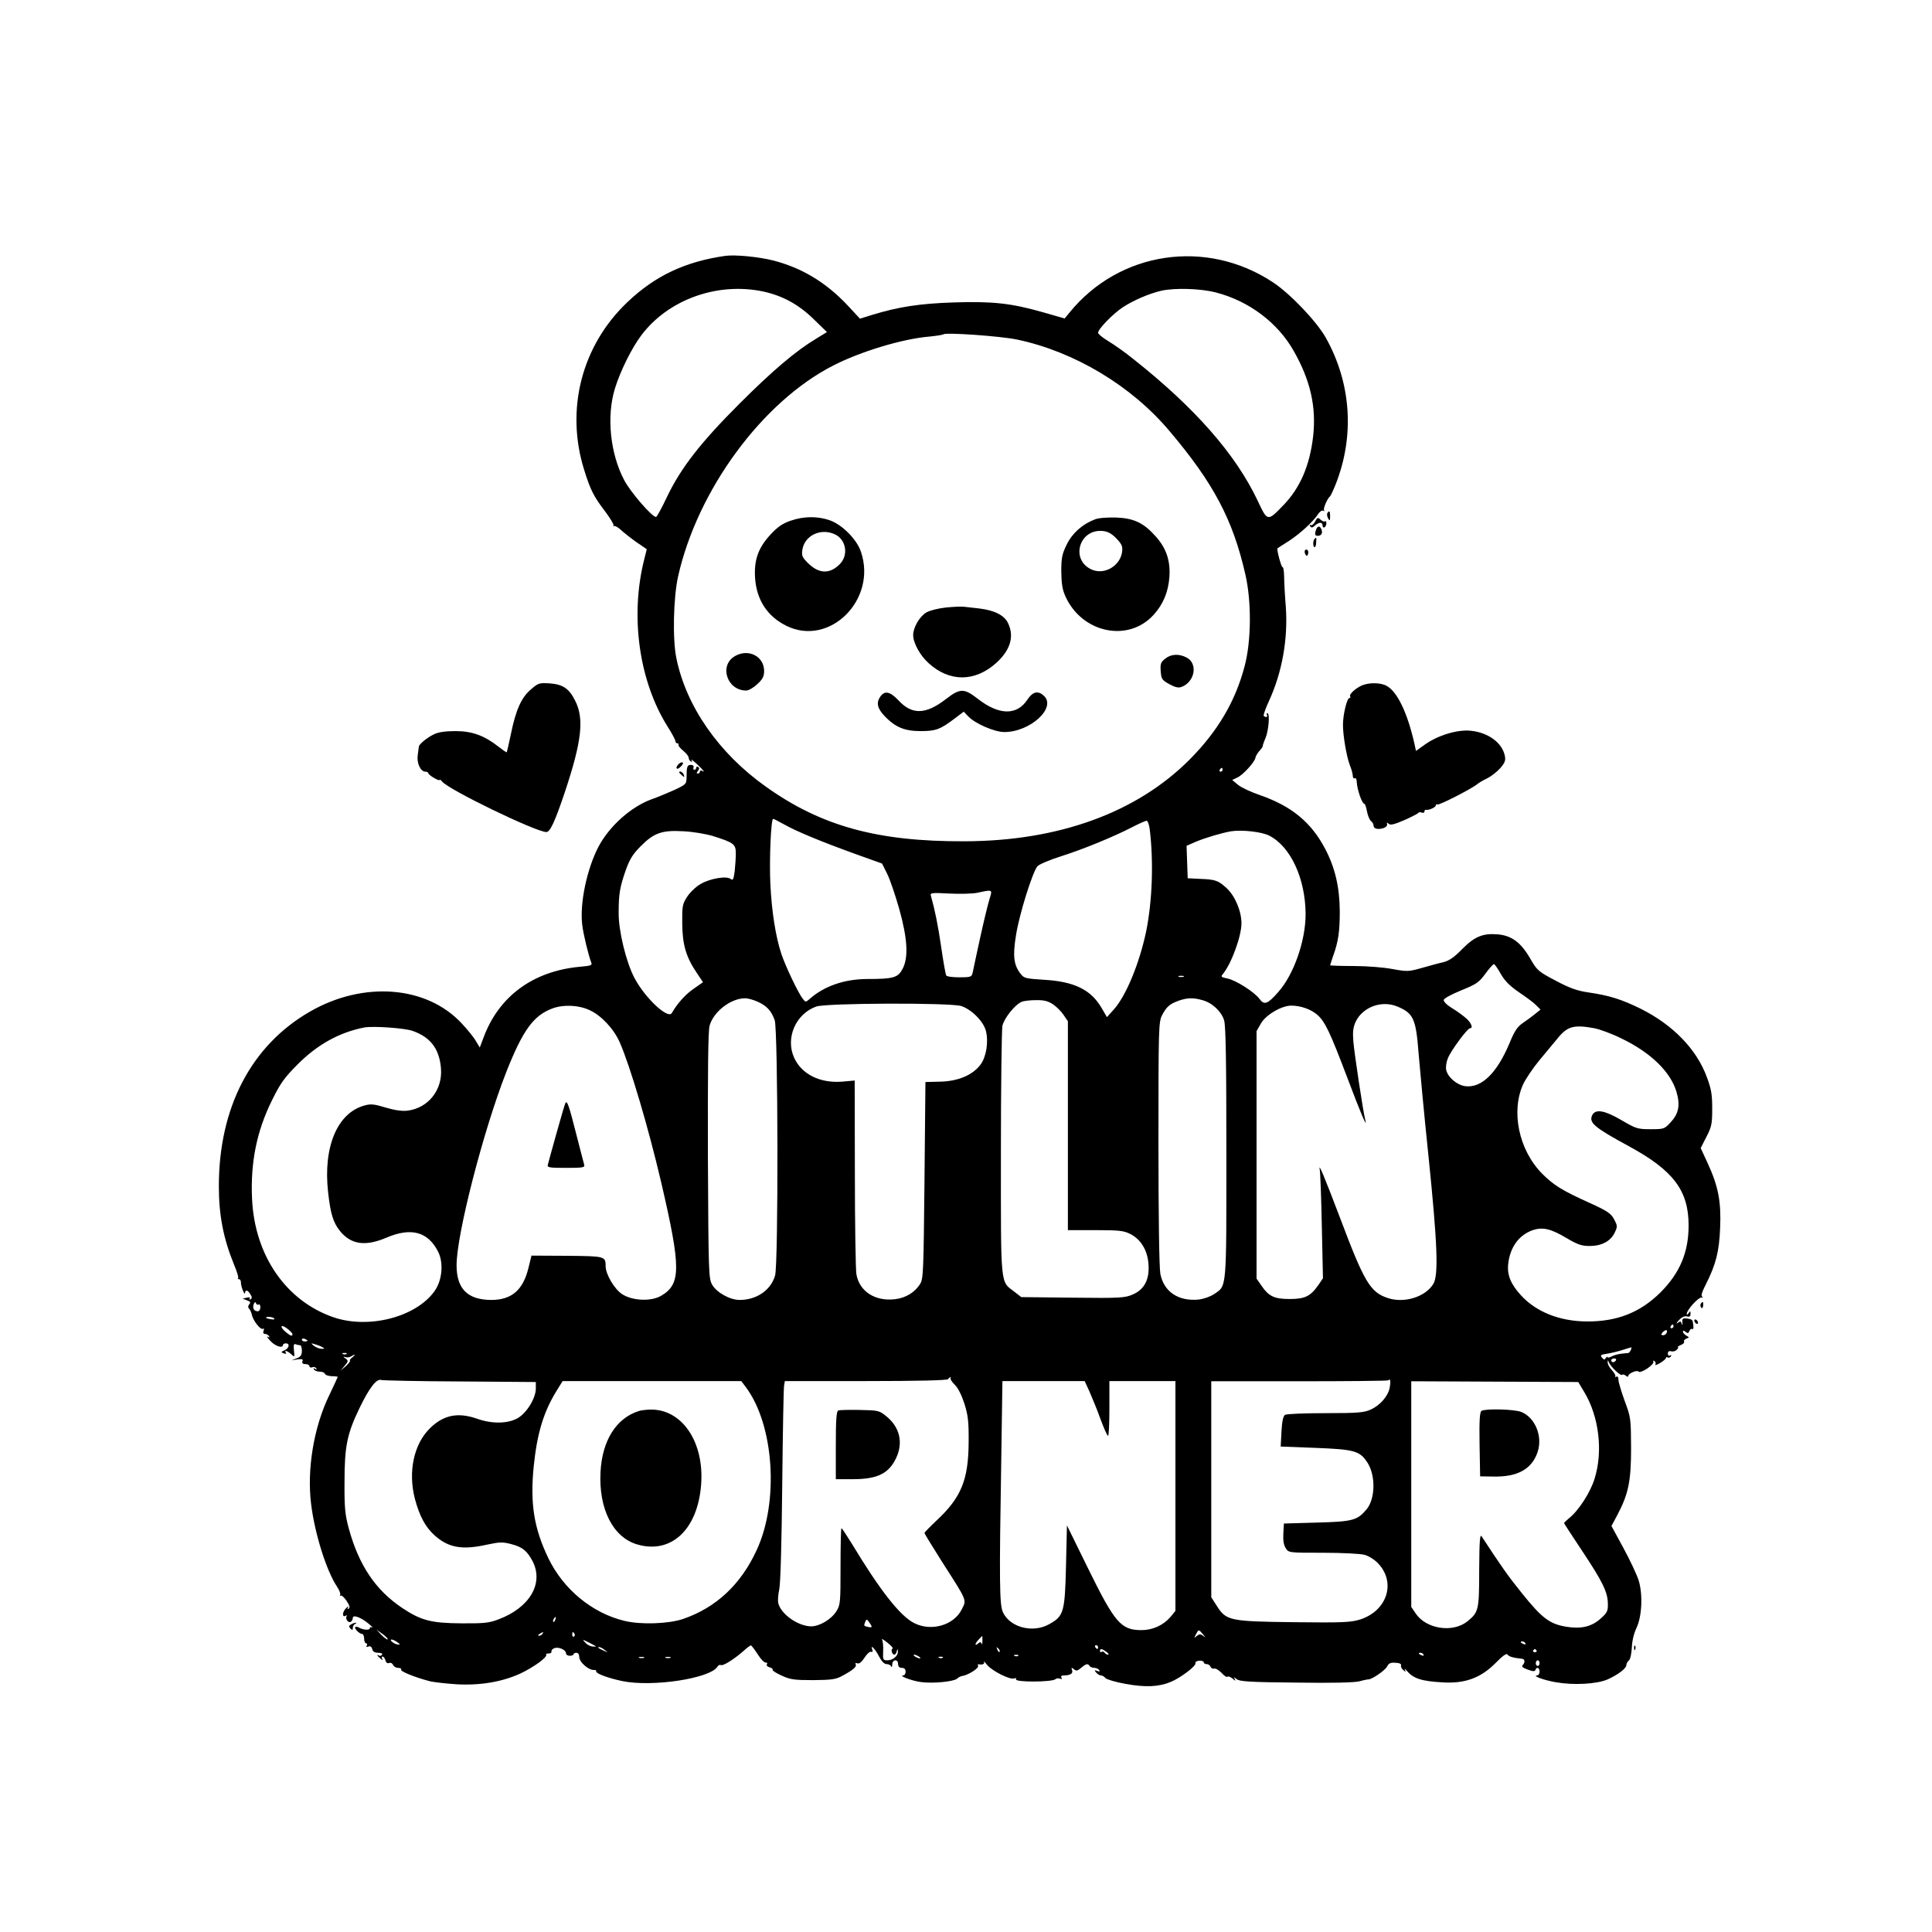 <?xml version="1.0" standalone="no"?>
<!DOCTYPE svg PUBLIC "-//W3C//DTD SVG 20010904//EN"
 "http://www.w3.org/TR/2001/REC-SVG-20010904/DTD/svg10.dtd">
<svg version="1.0" xmlns="http://www.w3.org/2000/svg"
 width="1024pt" height="1024pt" viewBox="0 0 1024 1024"
 preserveAspectRatio="xMidYMid meet">
<g transform="translate(0,1024) scale(0.1,-0.1)"
fill="#000000" stroke="none">
<path d="M3845 8884 c-211 -30 -372 -105 -518 -244 -244 -230 -332 -571 -230
-893 32 -103 50 -139 112 -220 27 -36 46 -69 43 -72 -4 -4 -2 -5 3 -3 6 2 22
-8 35 -20 14 -13 50 -42 81 -64 l57 -39 -13 -52 c-77 -302 -28 -648 124 -889
23 -36 41 -70 41 -77 0 -6 5 -11 11 -11 5 0 8 -4 5 -8 -2 -4 9 -18 25 -31 16
-13 29 -29 29 -37 0 -7 5 -16 12 -20 7 -5 8 -2 3 7 -4 8 8 -2 28 -20 36 -34
47 -48 27 -36 -5 3 -10 1 -10 -4 0 -6 -5 -11 -11 -11 -8 0 -8 4 0 14 8 10 9
16 1 21 -5 3 -10 1 -10 -4 0 -6 -4 -11 -10 -11 -5 0 -7 6 -4 13 2 7 -3 13 -14
13 -20 0 -23 -10 -23 -67 -1 -35 -3 -37 -67 -67 -37 -16 -88 -38 -115 -47
-110 -39 -225 -141 -284 -251 -62 -118 -101 -301 -87 -416 6 -51 34 -165 48
-200 6 -14 -2 -17 -61 -22 -247 -23 -429 -156 -510 -375 l-20 -53 -20 33 c-10
19 -45 62 -76 95 -185 199 -519 226 -803 63 -312 -179 -484 -508 -484 -926 0
-154 24 -276 79 -412 16 -38 27 -72 23 -75 -3 -3 -1 -6 5 -6 6 0 10 -8 10 -17
-1 -21 21 -74 22 -55 1 18 15 15 28 -8 9 -14 10 -21 1 -26 -6 -4 -8 -3 -5 4 5
6 -1 8 -15 4 l-22 -5 23 -9 c18 -6 21 -11 12 -21 -7 -9 -7 -17 -1 -23 6 -6 12
-20 15 -32 5 -30 46 -82 58 -75 6 4 8 0 4 -10 -4 -11 -1 -17 8 -17 7 0 17 -5
21 -12 5 -7 2 -8 -7 -3 -8 4 -1 -6 15 -23 26 -28 66 -40 66 -20 0 4 7 8 15 8
23 0 18 -26 -7 -37 -19 -8 -20 -10 -4 -16 10 -4 15 -3 11 3 -10 16 7 11 28 -7
19 -18 19 -17 15 20 -3 29 -1 36 10 32 7 -3 18 -5 23 -5 5 0 9 -13 9 -29 0
-23 -6 -32 -27 -40 l-28 -11 32 5 c25 3 31 1 26 -10 -3 -10 2 -15 16 -15 12 0
21 -5 21 -11 0 -6 7 -9 15 -6 8 4 17 1 21 -5 5 -7 2 -8 -6 -3 -9 5 -11 4 -6
-3 4 -7 18 -12 31 -12 13 0 25 -5 27 -11 2 -7 18 -12 36 -13 18 0 32 -2 32 -4
0 -2 -20 -44 -44 -95 -83 -170 -120 -395 -97 -579 19 -156 81 -353 137 -437
13 -19 20 -39 17 -44 -3 -6 -2 -8 3 -4 5 3 19 -10 31 -28 16 -24 19 -36 11
-41 -7 -5 -8 -2 -3 7 4 8 -1 5 -12 -6 -20 -20 -20 -51 0 -38 5 3 7 2 4 -3 -8
-14 9 -38 22 -30 6 4 11 13 11 21 0 19 45 2 85 -32 17 -14 24 -22 18 -19 -7 4
-13 2 -13 -4 0 -12 -37 -9 -58 4 -7 4 -16 6 -19 2 -7 -7 22 -36 36 -36 6 0 11
-11 11 -25 0 -14 5 -25 11 -25 5 0 7 -5 3 -12 -5 -7 -2 -9 8 -5 11 4 18 -1 21
-14 3 -13 14 -19 32 -19 15 0 24 -4 20 -10 -4 -6 -11 -8 -16 -5 -15 10 -10 -2
8 -16 11 -10 14 -10 9 -2 -4 7 -3 13 2 13 5 0 12 -9 15 -20 3 -13 11 -18 20
-14 8 3 17 -2 20 -10 4 -9 16 -16 27 -16 12 0 19 -4 16 -9 -6 -9 70 -40 149
-61 22 -6 87 -13 145 -17 126 -7 242 13 338 57 70 33 145 87 137 100 -3 4 3 7
13 6 9 0 16 4 15 11 -2 6 6 15 17 18 23 7 60 -10 60 -28 0 -7 9 -13 20 -13 11
0 20 4 20 8 0 4 7 8 15 8 9 0 15 -9 15 -21 0 -30 53 -75 83 -70 4 0 7 -3 7 -8
0 -12 63 -35 138 -51 160 -33 468 14 505 77 5 7 12 11 17 8 11 -7 70 30 120
74 19 17 37 31 40 30 3 0 19 -21 36 -47 16 -26 36 -46 43 -44 7 1 9 -2 6 -8
-4 -7 2 -14 14 -17 11 -3 19 -9 16 -13 -3 -4 19 -18 48 -31 45 -21 67 -24 167
-24 99 1 120 4 155 23 57 31 78 49 70 61 -3 7 0 8 9 5 10 -4 23 7 38 30 13 20
28 34 35 31 8 -2 10 2 6 12 -12 32 17 2 37 -38 13 -25 27 -39 39 -39 11 0 22
-6 24 -12 3 -7 6 -3 6 10 1 28 31 30 31 2 0 -13 7 -20 20 -20 13 0 20 -7 20
-20 0 -11 -6 -20 -12 -20 -30 0 45 -29 92 -35 63 -9 175 2 193 18 6 7 21 14
32 15 30 6 86 42 79 53 -3 5 -2 9 3 8 21 -4 34 2 28 14 -4 6 3 0 15 -15 25
-33 124 -83 145 -74 9 3 13 2 10 -4 -10 -17 191 -16 209 0 5 5 15 6 24 3 10
-4 13 -2 8 5 -5 8 0 12 13 12 34 0 50 11 43 28 -5 14 -3 15 10 5 12 -11 19 -9
38 7 26 22 36 25 45 10 3 -5 15 -10 25 -10 10 0 22 -5 26 -12 5 -8 2 -9 -11
-4 -15 5 -16 4 -5 -9 7 -8 18 -15 25 -15 7 0 18 -6 24 -14 6 -7 55 -22 108
-31 104 -19 175 -16 239 11 51 21 136 85 130 99 -2 6 7 12 20 13 13 1 24 -3
24 -8 0 -6 7 -10 15 -10 9 0 18 -6 21 -14 3 -8 12 -12 19 -10 7 3 24 -7 39
-22 14 -16 28 -25 32 -21 4 4 16 -1 27 -10 15 -13 18 -14 12 -3 -8 13 -7 13
10 0 15 -12 69 -16 315 -18 188 -3 311 0 336 7 21 6 42 10 47 10 19 0 86 46
98 67 10 19 19 23 46 21 21 -1 31 -6 29 -14 -3 -6 3 -17 12 -25 13 -11 15 -11
8 2 -4 8 1 5 11 -6 34 -41 79 -55 192 -61 115 -7 199 24 275 100 39 40 61 56
66 48 6 -11 30 -18 78 -23 15 -2 16 -20 2 -34 -7 -7 2 -14 27 -23 27 -10 38
-11 41 -2 6 19 22 12 22 -9 0 -11 -6 -20 -12 -20 -31 -1 34 -25 97 -36 96 -17
219 -10 276 15 55 25 99 58 99 76 0 7 6 18 13 24 8 6 14 35 16 68 1 35 11 76
24 103 30 62 35 180 12 254 -10 31 -46 108 -81 172 l-63 116 30 56 c60 113 74
180 74 357 -1 156 -1 162 -34 250 -18 50 -33 100 -33 112 0 14 -4 20 -12 16
-6 -3 -8 -3 -5 1 4 4 -4 19 -17 33 -13 14 -24 33 -23 42 0 14 1 14 6 1 8 -22
62 -74 70 -67 3 4 12 2 20 -4 7 -7 13 -7 13 -2 0 14 48 34 55 23 3 -5 24 2 45
16 22 15 37 31 33 37 -3 6 -1 7 6 3 6 -4 8 -12 5 -18 -4 -6 7 -3 25 8 17 10
31 22 31 27 0 4 4 6 9 2 5 -3 13 0 17 6 4 8 3 9 -4 5 -7 -4 -12 -1 -12 10 0
11 6 15 18 12 10 -3 23 1 30 9 7 7 9 13 5 14 -4 0 2 4 15 10 13 5 21 13 18 18
-3 5 2 12 12 16 16 6 16 7 0 16 -10 6 -18 15 -18 21 0 7 4 7 14 -1 11 -9 15
-8 20 4 3 9 10 14 15 11 5 -4 8 5 6 19 -3 31 -4 32 -35 37 -21 2 -25 -1 -23
-22 1 -15 0 -18 -3 -7 -5 15 -8 16 -22 5 -10 -7 -7 -1 6 14 15 17 30 24 43 21
14 -4 19 0 19 13 0 16 -2 17 -10 4 -5 -8 -10 -10 -10 -4 0 21 62 89 78 87 10
-1 11 0 5 3 -9 4 -4 23 18 66 54 107 71 174 76 300 6 138 -9 219 -66 343 l-37
80 30 59 c28 54 31 69 31 150 0 75 -5 105 -28 166 -54 149 -181 279 -352 364
-102 50 -166 70 -276 86 -60 9 -98 22 -173 62 -93 49 -99 54 -137 120 -49 84
-98 120 -173 126 -77 6 -121 -12 -187 -79 -42 -43 -68 -61 -100 -69 -24 -5
-76 -20 -116 -31 -68 -19 -75 -19 -153 -5 -47 9 -136 16 -206 16 -68 0 -124 2
-124 4 0 2 7 23 15 47 29 79 36 133 36 240 -1 128 -25 231 -78 331 -73 139
-177 225 -343 283 -48 16 -101 41 -118 55 l-31 26 27 13 c31 14 93 83 96 105
1 8 11 25 22 37 10 11 18 23 17 25 -1 2 5 21 14 41 17 40 25 133 10 133 -4 0
-5 -4 -2 -10 7 -11 -8 -14 -17 -4 -3 3 9 38 27 77 71 154 102 331 90 501 -5
61 -9 134 -9 163 -1 28 -4 49 -8 47 -6 -4 -33 95 -27 100 2 2 29 19 59 38 59
38 130 103 156 143 9 14 21 22 28 18 6 -3 8 -3 4 2 -7 7 17 64 32 75 3 3 16
30 28 60 103 258 84 539 -51 780 -49 87 -190 235 -282 295 -353 232 -812 163
-1076 -161 l-26 -32 -115 33 c-168 48 -268 59 -476 52 -179 -6 -289 -23 -430
-66 l-64 -20 -66 71 c-115 122 -242 198 -392 237 -78 20 -203 32 -255 25z
m200 -189 c102 -22 189 -69 269 -148 l69 -67 -57 -35 c-107 -64 -231 -169
-407 -345 -204 -204 -309 -338 -383 -492 -28 -59 -54 -108 -59 -108 -21 0
-136 132 -169 196 -74 141 -94 337 -49 484 28 92 90 217 141 284 143 189 403
282 645 231z m2399 -5 c175 -45 329 -160 414 -312 88 -155 119 -295 102 -450
-18 -156 -69 -274 -158 -366 -84 -87 -84 -87 -136 24 -117 247 -333 493 -659
751 -43 35 -103 77 -133 95 -30 18 -54 38 -54 44 0 20 79 101 132 136 57 37
139 72 203 87 72 16 207 12 289 -9z m-1052 -250 c303 -64 605 -245 806 -484
234 -276 337 -471 403 -762 33 -145 31 -352 -4 -484 -49 -187 -142 -345 -292
-496 -280 -281 -694 -432 -1193 -433 -460 -2 -759 80 -1052 289 -250 177 -423
426 -475 681 -21 100 -16 321 9 434 103 458 445 924 821 1117 146 75 368 142
510 154 39 4 72 9 75 12 12 11 302 -9 392 -28z m1088 -2280 c0 -5 -5 -10 -11
-10 -5 0 -7 5 -4 10 3 6 8 10 11 10 2 0 4 -4 4 -10z m-2325 -289 c65 -37 193
-90 375 -156 l145 -52 28 -56 c15 -31 43 -114 63 -184 44 -158 50 -257 18
-318 -25 -47 -47 -54 -191 -54 -119 -1 -225 -38 -301 -105 -22 -19 -22 -19
-37 0 -24 30 -92 173 -114 239 -30 91 -51 225 -58 370 -6 127 3 345 15 345 3
0 28 -13 57 -29z m1939 -28 c21 -175 13 -380 -19 -539 -36 -171 -107 -343
-172 -415 l-36 -40 -28 48 c-56 97 -145 141 -306 150 -95 6 -106 8 -123 31
-37 46 -43 95 -25 205 17 110 88 337 114 366 9 10 66 34 126 53 117 37 280
104 380 156 33 17 65 31 72 32 6 0 14 -21 17 -47z m-2316 -34 c111 -35 122
-43 122 -92 0 -23 -3 -66 -6 -95 -6 -43 -9 -50 -21 -41 -21 18 -109 3 -159
-26 -25 -14 -57 -45 -72 -68 -25 -39 -27 -49 -26 -142 1 -112 20 -178 78 -263
l32 -48 -50 -35 c-43 -29 -88 -80 -115 -128 -20 -35 -141 78 -198 185 -44 83
-85 250 -84 346 0 99 6 136 38 227 21 58 37 84 79 126 70 71 114 86 227 79 48
-2 118 -14 155 -25z m2949 2 c114 -58 192 -228 193 -416 0 -141 -62 -319 -144
-412 -57 -65 -75 -72 -100 -38 -27 37 -127 101 -172 109 -32 7 -35 9 -22 24
45 55 98 200 98 268 0 66 -35 147 -80 188 -44 40 -59 45 -145 48 l-60 3 -3 86
-3 86 48 21 c52 22 141 48 188 56 60 9 163 -3 202 -23z m-1483 -338 c-8 -27
-31 -120 -50 -208 -19 -88 -37 -170 -39 -182 -5 -21 -11 -23 -70 -23 -35 0
-67 4 -70 10 -3 5 -15 71 -26 147 -17 119 -35 205 -55 275 -5 16 3 17 98 12
57 -3 123 -1 148 4 83 18 81 19 64 -35z m2711 -396 c22 -38 49 -64 97 -97 37
-25 78 -55 90 -68 l23 -23 -27 -22 c-15 -12 -44 -34 -65 -48 -30 -20 -45 -42
-71 -105 -67 -161 -149 -242 -236 -231 -44 6 -92 47 -101 86 -3 15 1 43 9 62
17 42 104 159 117 159 18 0 8 27 -18 51 -16 14 -49 39 -76 55 -28 17 -46 35
-45 44 2 9 42 30 93 51 79 32 93 41 127 87 21 29 42 52 46 52 4 0 21 -24 37
-53z m-1682 -14 c-7 -2 -19 -2 -25 0 -7 3 -2 5 12 5 14 0 19 -2 13 -5z m-2258
-132 c49 -22 73 -48 91 -98 18 -51 20 -1294 2 -1354 -23 -78 -98 -129 -188
-129 -51 0 -121 39 -145 80 -19 34 -20 53 -23 685 -1 443 1 662 9 689 21 74
112 145 189 145 14 0 43 -8 65 -18z m2358 8 c52 -14 101 -60 115 -107 9 -28
12 -224 12 -702 0 -733 3 -703 -65 -749 -21 -14 -56 -26 -83 -29 -107 -10
-184 42 -202 137 -6 33 -10 302 -10 693 0 611 1 640 19 677 24 45 39 59 88 77
46 16 77 17 126 3z m-792 -22 c18 -12 44 -38 56 -56 l23 -34 0 -553 0 -554
145 0 c127 0 151 -3 185 -20 56 -28 91 -85 97 -157 7 -82 -20 -137 -83 -164
-41 -18 -64 -20 -317 -17 l-274 3 -36 28 c-76 58 -72 16 -72 732 0 352 4 657
8 678 9 40 67 113 102 127 11 5 45 9 76 9 42 1 64 -5 90 -22z m-487 -9 c54
-17 120 -82 132 -134 14 -58 1 -138 -30 -178 -41 -54 -118 -87 -212 -89 l-79
-2 -5 -520 c-5 -483 -6 -522 -23 -550 -27 -44 -77 -75 -133 -81 -106 -13 -190
42 -205 133 -4 26 -8 268 -8 537 l-1 489 -67 -6 c-117 -9 -214 39 -254 127
-47 104 8 232 117 271 53 19 706 21 768 3z m2313 -3 c85 -36 98 -65 112 -250
7 -83 30 -330 53 -550 47 -460 53 -624 25 -670 -42 -69 -154 -104 -241 -75
-94 31 -125 84 -255 429 -82 216 -115 295 -106 251 3 -14 8 -149 11 -300 l6
-275 -23 -34 c-43 -62 -72 -76 -154 -76 -82 0 -111 14 -152 75 l-23 33 0 656
0 656 23 40 c25 45 109 95 161 95 49 0 103 -19 136 -47 42 -35 69 -92 161
-335 72 -191 109 -278 95 -223 -11 42 -58 353 -63 416 -4 50 -1 74 12 103 38
79 138 116 222 81z m-4282 -19 c63 -29 128 -99 160 -171 55 -126 151 -449 220
-744 105 -452 105 -537 -1 -599 -53 -31 -152 -27 -207 9 -40 26 -87 105 -87
148 0 53 -4 53 -206 55 l-187 1 -16 -65 c-29 -119 -90 -170 -198 -170 -125 1
-183 59 -183 184 0 164 142 714 263 1023 88 223 145 301 245 338 59 22 140 18
197 -9z m-938 -110 c94 -33 141 -94 150 -196 11 -116 -68 -215 -180 -227 -27
-3 -68 3 -114 17 -59 18 -78 20 -110 11 -145 -39 -221 -219 -194 -460 13 -116
27 -161 64 -207 59 -71 134 -81 245 -34 131 56 220 32 274 -74 30 -59 22 -151
-18 -208 -97 -138 -348 -204 -536 -140 -252 87 -418 327 -432 627 -9 192 24
359 106 524 44 89 64 118 137 191 105 105 220 168 351 194 46 9 215 -3 257
-18z m6264 14 c30 -6 95 -30 145 -55 155 -75 259 -177 290 -283 20 -69 12
-114 -31 -160 -33 -36 -35 -37 -107 -37 -69 0 -77 3 -154 48 -89 52 -136 60
-154 28 -21 -41 9 -66 193 -166 236 -128 317 -235 317 -420 0 -142 -46 -252
-149 -355 -107 -106 -229 -155 -391 -154 -143 1 -267 50 -348 138 -55 60 -75
109 -68 168 10 89 58 154 133 179 51 16 94 6 176 -43 59 -35 81 -42 122 -42
64 0 111 25 133 70 16 34 15 37 -3 72 -17 31 -36 44 -131 87 -146 66 -189 93
-251 155 -123 125 -166 330 -99 475 13 27 51 84 85 125 34 41 78 94 98 118 51
63 86 72 194 52z m-7080 -1464 c5 3 9 -4 9 -15 0 -12 -6 -21 -14 -21 -20 0
-29 17 -21 38 5 12 9 13 12 4 3 -6 9 -10 14 -6z m83 -75 c3 -4 -6 -6 -19 -3
-14 2 -25 6 -25 8 0 8 39 4 44 -5z m96 -82 c0 -13 -9 -11 -33 9 -35 28 -32 47
3 22 16 -12 30 -26 30 -31z m7320 41 c0 -5 -5 -10 -11 -10 -5 0 -7 5 -4 10 3
6 8 10 11 10 2 0 4 -4 4 -10z m-36 -33 c-3 -8 -11 -14 -19 -14 -11 0 -12 4 -4
14 6 7 15 13 20 13 5 0 6 -6 3 -13z m-7204 -43 c0 -2 -7 -4 -15 -4 -8 0 -15 4
-15 10 0 5 7 7 15 4 8 -4 15 -8 15 -10z m80 -35 c12 -7 11 -8 -5 -8 -11 0 -29
7 -40 15 -19 16 -19 16 5 9 14 -4 32 -11 40 -16z m6934 -14 c-4 -8 -9 -15 -13
-16 -3 0 -20 -2 -38 -4 -17 -2 -41 -8 -52 -15 -12 -6 -21 -7 -21 -3 0 4 -4 2
-9 -5 -6 -10 -10 -10 -20 2 -11 13 -7 16 26 21 21 3 58 12 83 20 25 8 46 14
47 14 1 1 0 -6 -3 -14z m-6807 -21 c-3 -3 -12 -4 -19 -1 -8 3 -5 6 6 6 11 1
17 -2 13 -5z m31 -18 c-10 -7 -16 -15 -13 -18 3 -2 -7 -15 -22 -29 l-28 -24
20 24 c22 26 23 30 3 43 -10 8 -9 9 3 5 9 -3 22 -1 30 4 21 13 26 10 7 -5z
m6697 -16 c-3 -5 -10 -10 -16 -10 -5 0 -9 5 -9 10 0 6 7 10 16 10 8 0 12 -4 9
-10z m-3527 -95 c-3 -3 7 -19 22 -34 18 -17 37 -56 52 -102 19 -62 23 -94 22
-204 -1 -199 -40 -293 -170 -414 -35 -33 -64 -63 -64 -66 0 -4 42 -72 93 -153
136 -212 131 -200 104 -253 -42 -84 -163 -118 -253 -71 -74 38 -180 173 -329
420 -28 45 -52 82 -55 82 -3 0 -5 -91 -5 -203 0 -191 -1 -204 -22 -237 -27
-43 -89 -80 -134 -80 -70 1 -160 65 -174 123 -3 12 -1 45 5 72 7 30 13 251 16
555 3 278 7 515 10 528 l4 22 430 0 c275 0 431 4 435 10 3 6 9 10 12 10 4 0 4
-2 1 -5z m-2601 -17 l403 -3 0 -34 c0 -51 -47 -128 -95 -157 -52 -30 -136 -32
-215 -4 -102 36 -179 21 -251 -50 -86 -84 -117 -231 -80 -374 25 -93 56 -151
107 -196 73 -64 145 -76 275 -47 66 14 83 15 128 3 60 -15 85 -36 114 -91 60
-117 -15 -246 -181 -308 -49 -19 -77 -22 -197 -21 -159 1 -213 15 -311 80
-143 95 -232 227 -286 425 -19 72 -23 108 -22 244 0 190 14 256 79 391 51 106
90 157 114 150 9 -3 197 -7 418 -8z m4929 -32 c-9 -46 -50 -94 -101 -117 -34
-16 -68 -19 -240 -19 -110 0 -206 -4 -214 -9 -10 -6 -16 -35 -19 -89 l-4 -79
183 -7 c208 -8 236 -16 276 -77 45 -68 43 -193 -4 -249 -49 -58 -72 -65 -263
-70 l-175 -5 -3 -53 c-2 -37 2 -62 13 -78 15 -24 16 -24 198 -24 100 0 199 -5
219 -11 21 -5 53 -25 71 -44 98 -101 50 -253 -95 -299 -50 -15 -91 -17 -350
-14 -341 4 -359 8 -409 87 l-29 45 0 572 0 573 466 0 c256 0 469 2 472 5 11
12 14 -4 8 -38z m-3413 2 c150 -200 177 -608 57 -865 -84 -182 -215 -304 -390
-364 -77 -26 -224 -31 -310 -10 -171 41 -324 167 -404 333 -76 159 -97 288
-77 488 18 174 52 287 122 400 l31 50 473 0 474 0 24 -32z m1822 -25 c14 -32
41 -97 58 -145 18 -48 35 -88 40 -88 4 0 7 65 7 145 l0 145 175 0 175 0 0
-609 0 -609 -26 -32 c-38 -44 -94 -70 -154 -70 -108 0 -141 38 -282 325 l-113
230 -5 -215 c-6 -247 -12 -266 -90 -309 -86 -48 -206 -17 -244 63 -19 40 -20
161 -9 819 l6 407 218 0 218 0 26 -57z m2623 -3 c77 -129 99 -312 54 -456 -22
-74 -86 -172 -136 -211 -14 -12 -26 -23 -26 -26 0 -2 43 -68 95 -146 109 -164
136 -219 137 -280 1 -38 -3 -48 -35 -77 -50 -46 -105 -59 -186 -46 -88 15
-128 45 -234 177 -75 93 -110 143 -214 302 -9 14 -12 -22 -13 -177 0 -216 -3
-225 -63 -274 -78 -62 -219 -40 -274 43 l-23 34 0 598 0 598 442 -2 443 -2 33
-55z m-5455 -1205 c-3 -9 -8 -14 -10 -11 -3 3 -2 9 2 15 9 16 15 13 8 -4z
m1677 -37 c0 -3 -9 -4 -20 -1 -23 6 -22 5 -14 27 6 15 8 15 20 -1 7 -10 14
-21 14 -25z m-2565 -67 c-3 -3 -18 8 -33 23 l-27 29 32 -23 c18 -13 30 -26 28
-29z m4321 27 c15 -19 16 -20 2 -9 -15 11 -21 11 -35 0 -15 -13 -15 -12 -4 9
14 27 14 27 37 0z m-3501 2 c-3 -5 -12 -10 -18 -10 -7 0 -6 4 3 10 19 12 23
12 15 0z m170 1 c3 -5 2 -12 -3 -15 -5 -3 -9 1 -9 9 0 17 3 19 12 6z m2162
-38 c0 -16 -2 -22 -4 -15 -4 10 -8 10 -19 1 -20 -17 -17 1 4 22 9 10 18 18 18
18 1 1 1 -11 1 -26z m-476 -41 c-11 -4 -3 -32 9 -32 5 0 11 8 13 18 4 15 5 15
6 0 2 -24 -26 -48 -55 -48 -24 0 -25 3 -23 48 1 26 -1 54 -6 62 -5 7 8 0 28
-16 20 -16 33 -30 28 -32z m-2625 34 c17 -13 17 -14 1 -12 -19 2 -47 26 -31
26 6 0 19 -6 30 -14z m1053 -22 c2 -1 -6 -2 -18 -1 -12 1 -30 10 -39 21 -17
18 -16 18 18 1 19 -10 37 -19 39 -21z m4926 16 c3 -6 -1 -7 -9 -4 -18 7 -21
14 -7 14 6 0 13 -4 16 -10z m-2265 -20 c0 -5 -2 -10 -4 -10 -3 0 -8 5 -11 10
-3 6 -1 10 4 10 6 0 11 -4 11 -10z m-2614 -16 c18 -14 18 -14 -6 -3 -31 14
-36 19 -24 19 6 0 19 -7 30 -16z m2092 -9 c-3 -3 -9 2 -12 12 -6 14 -5 15 5 6
7 -7 10 -15 7 -18z m566 0 c11 -8 15 -15 9 -15 -7 0 -15 5 -18 10 -4 6 -11 8
-16 5 -5 -4 -9 -1 -9 4 0 15 11 13 34 -4z m2280 7 c3 -5 -1 -9 -9 -9 -8 0 -12
4 -9 9 3 4 7 8 9 8 2 0 6 -4 9 -8z m-599 -22 c3 -6 -1 -7 -9 -4 -18 7 -21 14
-7 14 6 0 13 -4 16 -10z m-2675 -10 c8 -5 11 -10 5 -10 -5 0 -17 5 -25 10 -8
5 -10 10 -5 10 6 0 17 -5 25 -10z m527 4 c-3 -3 -12 -4 -19 -1 -8 3 -5 6 6 6
11 1 17 -2 13 -5z m-1984 -11 c-7 -2 -19 -2 -25 0 -7 3 -2 5 12 5 14 0 19 -2
13 -5z m140 0 c-7 -2 -19 -2 -25 0 -7 3 -2 5 12 5 14 0 19 -2 13 -5z m1444 1
c-3 -3 -12 -4 -19 -1 -8 3 -5 6 6 6 11 1 17 -2 13 -5z m3163 -29 c0 -8 -4 -15
-10 -15 -5 0 -10 7 -10 15 0 8 5 15 10 15 6 0 10 -7 10 -15z"/>
<path d="M4190 7480 c-41 -14 -68 -32 -105 -72 -66 -71 -89 -135 -83 -231 8
-117 65 -204 166 -254 229 -113 482 139 395 393 -22 66 -101 145 -167 167 -64
22 -137 21 -206 -3z m239 -74 c57 -30 68 -110 22 -156 -53 -54 -111 -52 -169
6 -31 31 -34 39 -29 72 13 76 101 116 176 78z"/>
<path d="M5803 7487 c-66 -25 -120 -73 -149 -133 -25 -51 -29 -70 -29 -144 1
-64 6 -96 22 -131 88 -195 334 -246 468 -97 50 55 77 120 83 199 6 86 -16 152
-70 213 -65 74 -116 99 -212 103 -48 1 -94 -2 -113 -10z m116 -103 c29 -31 32
-41 28 -72 -12 -72 -92 -119 -158 -92 -120 50 -69 223 61 205 24 -3 46 -16 69
-41z"/>
<path d="M5013 7020 c-39 -4 -86 -16 -103 -26 -36 -21 -70 -80 -70 -120 0 -42
37 -109 82 -149 111 -101 245 -100 358 1 75 68 97 140 63 211 -20 42 -71 68
-153 78 -30 3 -66 7 -80 9 -14 2 -57 0 -97 -4z"/>
<path d="M3898 6764 c-89 -48 -46 -184 57 -184 13 0 39 15 59 34 29 27 36 41
36 70 0 76 -81 119 -152 80z"/>
<path d="M6176 6749 c-23 -18 -27 -27 -24 -66 3 -41 6 -47 45 -69 32 -17 49
-21 65 -15 72 27 88 125 27 156 -40 21 -82 19 -113 -6z"/>
<path d="M5014 6535 c-106 -82 -179 -85 -250 -9 -47 50 -76 56 -100 19 -21
-32 -13 -62 28 -104 55 -56 103 -76 188 -76 81 0 104 9 183 69 l45 34 23 -24
c36 -39 140 -84 192 -84 138 0 279 130 209 193 -31 28 -59 21 -87 -22 -56 -84
-150 -82 -261 4 -74 58 -95 58 -170 0z"/>
<path d="M2997 4394 c-3 -5 -24 -76 -47 -159 -23 -82 -44 -158 -46 -167 -5
-16 4 -18 96 -18 92 0 101 2 96 18 -3 9 -21 82 -42 162 -38 150 -48 179 -57
164z"/>
<path d="M4443 2764 c-10 -4 -13 -51 -13 -185 l0 -179 90 0 c131 0 192 30 231
115 37 81 17 162 -54 219 -37 30 -43 31 -140 33 -56 1 -108 0 -114 -3z"/>
<path d="M3385 2761 c-119 -38 -193 -156 -202 -321 -11 -197 66 -349 195 -386
179 -52 319 78 338 315 18 228 -101 404 -271 400 -22 -1 -49 -4 -60 -8z"/>
<path d="M7852 2762 c-9 -7 -12 -49 -10 -178 l3 -169 70 -1 c129 -3 205 40
235 131 27 82 -13 181 -86 211 -36 15 -190 19 -212 6z"/>
<path d="M7035 7520 c-3 -5 -1 -18 4 -27 9 -16 10 -14 11 10 0 28 -5 34 -15
17z"/>
<path d="M6970 7475 c-7 -13 -18 -22 -23 -18 -6 4 -7 1 -3 -6 6 -9 12 -9 25 3
22 20 41 20 41 0 0 -8 5 -12 10 -9 6 3 10 13 10 22 0 9 -3 13 -7 10 -3 -4 -14
0 -23 8 -15 14 -18 13 -30 -10z"/>
<path d="M6976 7434 c-9 -25 -7 -34 8 -34 19 0 28 14 20 34 -8 20 -20 20 -28
0z"/>
<path d="M6967 7383 c-9 -9 -9 -43 1 -43 4 0 8 11 8 25 2 27 1 29 -9 18z"/>
<path d="M6916 7322 c-2 -4 -1 -14 3 -21 6 -10 10 -9 14 3 6 16 -8 32 -17 18z"/>
<path d="M2814 6586 c-51 -43 -80 -109 -106 -236 -11 -52 -21 -96 -22 -97 -2
-2 -20 11 -42 28 -76 60 -141 84 -229 84 -54 0 -91 -5 -115 -17 -36 -17 -80
-53 -80 -66 -1 -4 -3 -24 -6 -45 -6 -42 15 -87 41 -87 8 0 15 -4 15 -8 0 -4
14 -16 30 -25 17 -10 30 -15 30 -11 0 4 6 1 13 -8 33 -43 498 -268 553 -268
20 0 46 57 99 215 88 265 102 385 54 480 -32 65 -65 88 -136 93 -55 3 -60 2
-99 -32z"/>
<path d="M7218 6607 c-35 -16 -69 -48 -62 -58 3 -5 1 -9 -4 -9 -13 0 -34 -88
-34 -142 0 -59 20 -173 37 -215 8 -20 15 -44 15 -55 0 -10 5 -16 10 -13 6 3
11 -5 11 -19 2 -41 28 -116 40 -116 4 0 10 -18 14 -39 4 -22 13 -45 21 -52 8
-6 14 -17 14 -24 0 -17 20 -23 50 -15 14 4 24 13 22 21 -3 11 -1 11 8 3 9 -9
29 -4 83 19 40 18 73 35 75 39 2 4 10 4 18 1 8 -3 14 0 14 6 0 6 3 10 8 9 14
-4 52 13 52 23 0 6 4 8 9 5 8 -5 179 82 211 108 8 7 32 21 53 31 22 11 52 35
69 54 24 28 29 40 24 65 -14 69 -88 124 -182 133 -69 7 -172 -24 -240 -72
l-49 -35 -8 37 c-37 165 -92 279 -148 308 -33 18 -93 18 -131 2z"/>
<path d="M3593 6186 c-16 -19 -4 -29 13 -11 8 7 14 16 14 19 0 10 -15 6 -27
-8z"/>
<path d="M3600 6146 c0 -2 7 -9 15 -16 13 -11 14 -10 9 4 -5 14 -24 23 -24 12z"/>
<path d="M9014 3329 c-3 -6 -2 -15 3 -20 5 -5 9 -1 10 11 2 22 -2 25 -13 9z"/>
<path d="M8980 3241 c0 -5 5 -13 10 -16 6 -3 10 -2 10 4 0 5 -4 13 -10 16 -5
3 -10 2 -10 -4z"/>
<path d="M1860 1630 c-12 -7 -12 -12 -2 -22 9 -9 12 -9 12 4 0 9 6 19 13 21 6
3 8 6 2 6 -5 0 -17 -4 -25 -9z"/>
<path d="M8661 1504 c0 -11 3 -14 6 -6 3 7 2 16 -1 19 -3 4 -6 -2 -5 -13z"/>
</g>
</svg>
